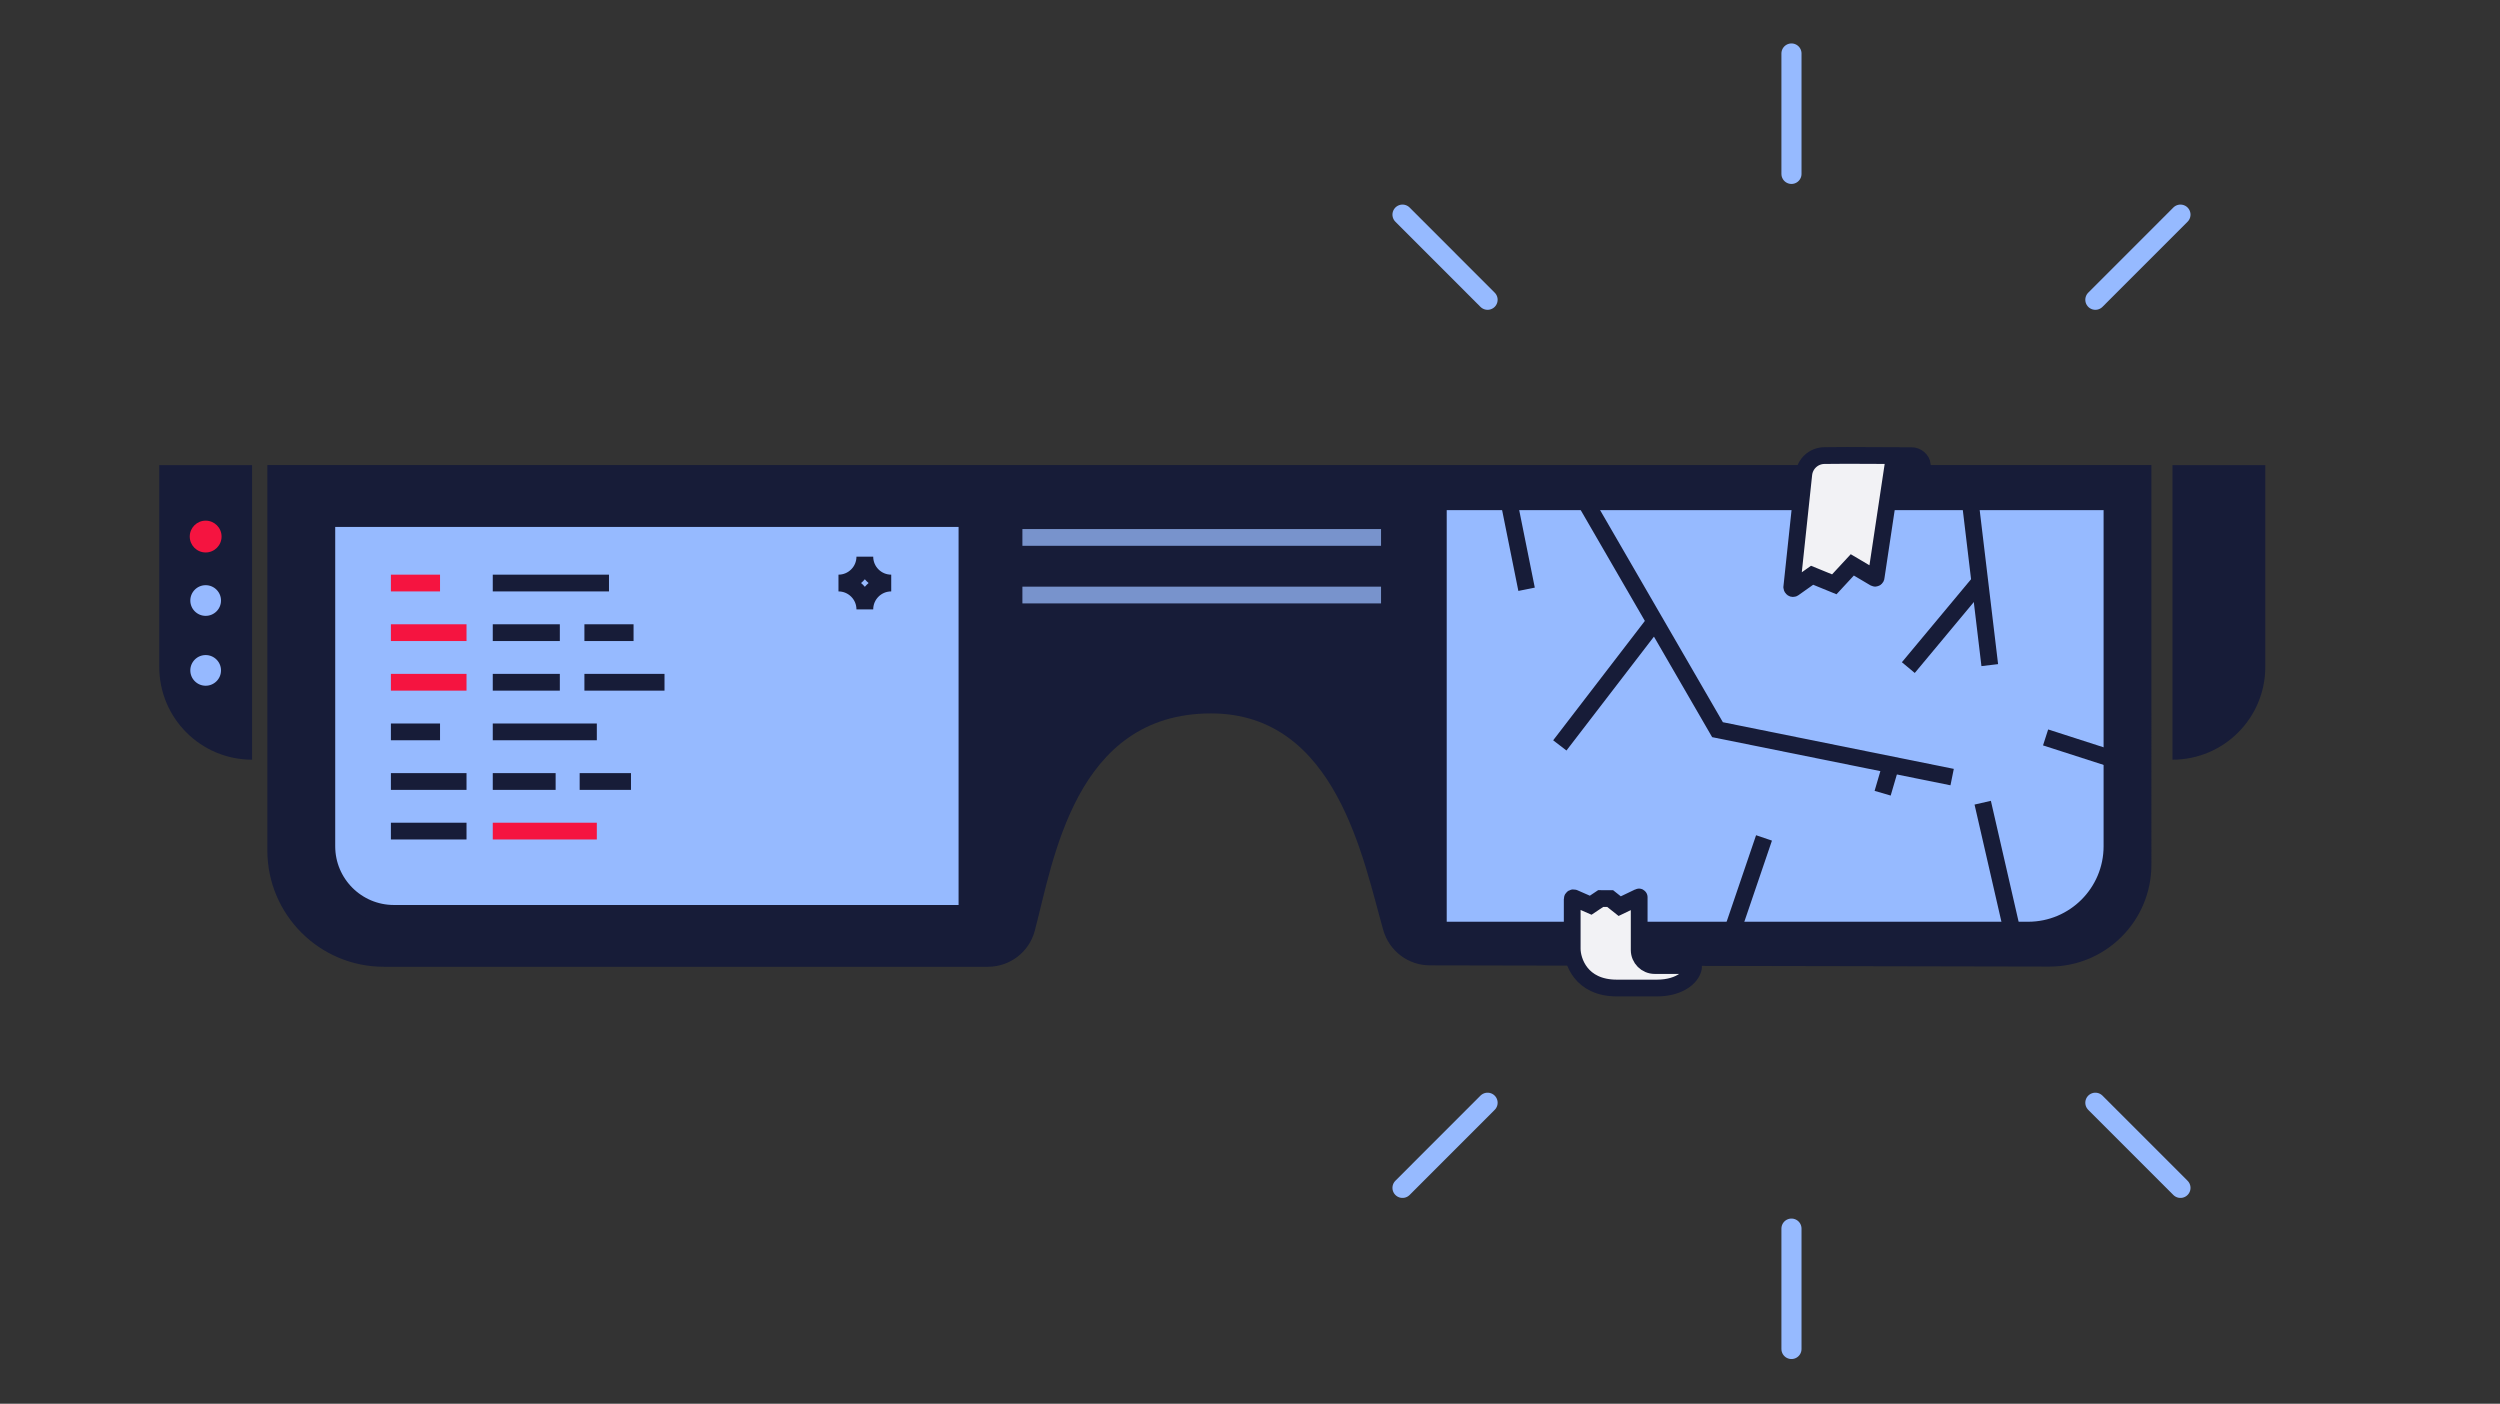 <?xml version="1.0" encoding="UTF-8"?><svg id="Layer_1" xmlns="http://www.w3.org/2000/svg" viewBox="0 0 1059.02 594.63"><rect x="0" y="0" width="1059.02" height="594.63" fill="#333333" stroke="none"/><path d="M113.25,197.01v163.18c0,27.25,22.09,49.34,49.34,49.34h255.92c9.28,0,17.43-6.22,19.81-15.19,7.86-29.6,16.91-92.13,74.68-92.13,53.25,0,64.57,62.48,72.97,91.81,2.52,8.8,10.53,14.89,19.69,14.91l262.47,.52c23.86,.05,43.22-19.28,43.22-43.14V197.01H113.25Zm296.36,189.89H169.71c-17.26,0-31.26-13.99-31.26-31.26V219.65H409.61v167.26Zm446.95,0h-240.17V219.65h271.16v136.27c0,17.12-13.87,30.99-30.99,30.99" style="fill:#171c38;"/><path d="M409.61,219.65v167.26H166.87c-15.69,0-28.42-12.72-28.42-28.42V219.65H409.61Z" style="fill:#96baff;"/><path d="M409.61,219.65v167.26H166.87c-15.69,0-28.42-12.72-28.42-28.42V219.65H409.61Z" style="fill:none; stroke:#171c38; stroke-miterlimit:10; stroke-width:7.1px;"/><path d="M887.55,219.65v138.84c0,15.69-12.72,28.42-28.42,28.42h-242.74V219.65h271.16Z" style="fill:#96baff; stroke:#96baff; stroke-miterlimit:10; stroke-width:7.1px;"/><line x1="165.59" y1="246.98" x2="186.4" y2="246.98" style="fill:none; stroke:#f51440; stroke-miterlimit:10; stroke-width:7.1px;"/><line x1="208.74" y1="246.98" x2="257.97" y2="246.98" style="fill:none; stroke:#171c38; stroke-miterlimit:10; stroke-width:7.1px;"/><line x1="165.59" y1="268" x2="197.62" y2="268" style="fill:none; stroke:#f51440; stroke-miterlimit:10; stroke-width:7.1px;"/><line x1="208.74" y1="268" x2="237.15" y2="268" style="fill:none; stroke:#171c38; stroke-miterlimit:10; stroke-width:7.1px;"/><line x1="247.56" y1="268" x2="268.38" y2="268" style="fill:none; stroke:#171c38; stroke-miterlimit:10; stroke-width:7.1px;"/><line x1="208.74" y1="289.01" x2="237.15" y2="289.01" style="fill:none; stroke:#171c38; stroke-miterlimit:10; stroke-width:7.1px;"/><line x1="247.56" y1="289.01" x2="281.49" y2="289.01" style="fill:none; stroke:#171c38; stroke-miterlimit:10; stroke-width:7.1px;"/><line x1="208.74" y1="310.03" x2="252.82" y2="310.03" style="fill:none; stroke:#171c38; stroke-miterlimit:10; stroke-width:7.1px;"/><line x1="165.59" y1="289.01" x2="197.62" y2="289.01" style="fill:none; stroke:#f51440; stroke-miterlimit:10; stroke-width:7.1px;"/><line x1="165.59" y1="310.03" x2="186.4" y2="310.03" style="fill:none; stroke:#171c38; stroke-miterlimit:10; stroke-width:7.1px;"/><line x1="165.59" y1="331.05" x2="197.62" y2="331.05" style="fill:none; stroke:#171c38; stroke-miterlimit:10; stroke-width:7.1px;"/><line x1="208.74" y1="331.05" x2="235.37" y2="331.05" style="fill:none; stroke:#171c38; stroke-miterlimit:10; stroke-width:7.1px;"/><line x1="245.55" y1="331.05" x2="267.29" y2="331.05" style="fill:none; stroke:#171c38; stroke-miterlimit:10; stroke-width:7.1px;"/><line x1="208.74" y1="352.06" x2="252.82" y2="352.06" style="fill:none; stroke:#f51440; stroke-miterlimit:10; stroke-width:7.1px;"/><line x1="165.59" y1="352.06" x2="197.62" y2="352.06" style="fill:none; stroke:#171c38; stroke-miterlimit:10; stroke-width:7.1px;"/><path d="M106.78,321.81h0c-21.72,0-39.32-17.6-39.32-39.32v-85.47h39.32v124.79Z" style="fill:#171c38;"/><path d="M920.28,321.81h0c21.72,0,39.32-17.6,39.32-39.32v-85.47h-39.32v124.79Z" style="fill:#171c38;"/><line x1="700.78" y1="263.65" x2="660.75" y2="315.76" style="fill:#96b9ff;"/><line x1="700.78" y1="263.65" x2="660.75" y2="315.76" style="fill:none; stroke:#171c38; stroke-miterlimit:10; stroke-width:7.1px;"/><polyline points="826.94 329.18 727.55 309.1 669.58 208.96" style="fill:none; stroke:#171c38; stroke-miterlimit:10; stroke-width:7.1px;"/><line x1="733.7" y1="394.75" x2="747.25" y2="354.95" style="fill:#96b9ff;"/><line x1="733.7" y1="394.75" x2="747.25" y2="354.95" style="fill:none; stroke:#171c38; stroke-miterlimit:10; stroke-width:7.1px;"/><line x1="842.88" y1="281.75" x2="834.45" y2="211.17" style="fill:#96b9ff;"/><line x1="842.88" y1="281.75" x2="834.45" y2="211.17" style="fill:none; stroke:#171c38; stroke-miterlimit:10; stroke-width:7.1px;"/><line x1="895.82" y1="321.81" x2="866.53" y2="312.38" style="fill:#96b9ff;"/><line x1="895.82" y1="321.81" x2="866.53" y2="312.38" style="fill:none; stroke:#171c38; stroke-miterlimit:10; stroke-width:7.1px;"/><path d="M759.01,248.74l5.09-47.83c.48-4.49,4.25-7.9,8.76-7.93l9.35-.07,27.52,.11c2.32,0,4.3,1.7,4.66,4h-12.51l-7.1,47.24c.06,.48-.3,.83-.65,.63l-9.48-5.61-7.63,8.24-9.4-3.84-7.88,5.58c-.29,.2-.67-.06-.73-.5" style="fill:#f2f2f5;"/><path d="M759.01,248.74l5.09-47.83c.48-4.49,4.25-7.9,8.76-7.93l9.35-.07,27.52,.11c2.32,0,4.3,1.7,4.66,4h-12.51l-7.1,47.24c.06,.48-.3,.83-.65,.63l-9.48-5.61-7.63,8.24-9.4-3.84-7.88,5.58c-.29,.2-.67-.06-.73-.5Z" style="fill:none; stroke:#171c38; stroke-miterlimit:10; stroke-width:7.1px;"/><line x1="637.89" y1="205.98" x2="646.67" y2="249.62" style="fill:#96b9ff;"/><line x1="637.89" y1="205.98" x2="646.67" y2="249.62" style="fill:none; stroke:#171c38; stroke-miterlimit:10; stroke-width:7.1px;"/><line x1="839.89" y1="340.03" x2="854.9" y2="405.45" style="fill:#96b9ff;"/><line x1="839.89" y1="340.03" x2="854.9" y2="405.45" style="fill:none; stroke:#171c38; stroke-miterlimit:10; stroke-width:7.1px;"/><line x1="801.5" y1="322.36" x2="797.5" y2="336.01" style="fill:#96b9ff;"/><line x1="801.5" y1="322.36" x2="797.5" y2="336.01" style="fill:none; stroke:#171c38; stroke-miterlimit:10; stroke-width:7.1px;"/><path d="M87.12,234.03h0c-3.72,0-6.74-3.02-6.74-6.74s3.02-6.74,6.74-6.74,6.74,3.02,6.74,6.74-3.02,6.74-6.74,6.74" style="fill:#f51440;"/><path d="M87.12,264.43h0c-5.55,0-10.05-4.5-10.05-10.04s4.5-10.05,10.05-10.05,10.05,4.5,10.05,10.05-4.5,10.04-10.05,10.04" style="fill:#96b9ff;"/><path d="M87.12,264.43h0c-5.55,0-10.05-4.5-10.05-10.04s4.5-10.05,10.05-10.05,10.05,4.5,10.05,10.05-4.5,10.04-10.05,10.04Z" style="fill:none; stroke:#171c38; stroke-miterlimit:10; stroke-width:7.1px;"/><path d="M87.12,294.03h0c-5.55,0-10.05-4.5-10.05-10.04s4.5-10.05,10.05-10.05,10.05,4.5,10.05,10.05-4.5,10.04-10.05,10.04" style="fill:#96b9ff;"/><path d="M87.12,294.03h0c-5.55,0-10.05-4.5-10.05-10.04s4.5-10.05,10.05-10.05,10.05,4.5,10.05,10.05-4.5,10.04-10.05,10.04Z" style="fill:none; stroke:#171c38; stroke-miterlimit:10; stroke-width:7.1px;"/><line x1="433.1" y1="227.66" x2="585.02" y2="227.66" style="fill:none; stroke:#7893cc; stroke-miterlimit:10; stroke-width:7.1px;"/><line x1="433.1" y1="252.06" x2="585.02" y2="252.06" style="fill:none; stroke:#7893cc; stroke-miterlimit:10; stroke-width:7.1px;"/><path d="M666.82,380.38c-.36-.22-.82,.04-.82,.46v21.05c0,5.05,3.58,16.65,18.93,16.65h16.93c10.23,0,15.6-5.3,15.6-9.53h-16.5c-3.64,0-6.59-2.95-6.59-6.59v-22.37c0-.07-.08-.11-.14-.08l-8.11,3.88-4.03-3.2-4.03-.02-4.23,2.83-7.01-3.07Z" style="fill:#f2f2f5;"/><path d="M666.82,380.38c-.36-.22-.82,.04-.82,.46v21.05c0,5.05,3.58,16.65,18.93,16.65h16.93c10.23,0,15.6-5.3,15.6-9.53h-16.5c-3.64,0-6.59-2.95-6.59-6.59v-22.37c0-.07-.08-.11-.14-.08l-8.11,3.88-4.03-3.2-4.03-.02-4.23,2.83-7.01-3.07Z" style="fill:none; stroke:#171c38; stroke-miterlimit:10; stroke-width:7.1px;"/><path d="M377.53,246.98c-6.18,0-11.18,5-11.18,11.17,0-6.17-5-11.17-11.17-11.17,6.17,0,11.17-5,11.17-11.18,0,6.18,5,11.18,11.18,11.18Z" style="fill:none; stroke:#171c38; stroke-miterlimit:10; stroke-width:7.1px;"/><line x1="758.88" y1="73.66" x2="758.88" y2="22.66" style="fill:none; stroke:#96baff; stroke-linecap:round; stroke-miterlimit:10; stroke-width:8.52px;"/><line x1="630.15" y1="126.98" x2="594.11" y2="90.92" style="fill:none; stroke:#96baff; stroke-linecap:round; stroke-miterlimit:10; stroke-width:8.52px;"/><line x1="923.66" y1="90.92" x2="887.61" y2="126.98" style="fill:none; stroke:#96baff; stroke-linecap:round; stroke-miterlimit:10; stroke-width:8.52px;"/><line x1="758.88" y1="571.44" x2="758.88" y2="520.45" style="fill:none; stroke:#96baff; stroke-linecap:round; stroke-miterlimit:10; stroke-width:8.52px;"/><line x1="594.11" y1="503.19" x2="630.15" y2="467.13" style="fill:none; stroke:#96baff; stroke-linecap:round; stroke-miterlimit:10; stroke-width:8.52px;"/><line x1="887.61" y1="467.13" x2="923.66" y2="503.19" style="fill:none; stroke:#96baff; stroke-linecap:round; stroke-miterlimit:10; stroke-width:8.52px;"/><line x1="838.66" y1="246.46" x2="808.38" y2="282.8" style="fill:#96b9ff;"/><line x1="838.66" y1="246.46" x2="808.38" y2="282.8" style="fill:none; stroke:#171c38; stroke-miterlimit:10; stroke-width:7.1px;"/></svg>
